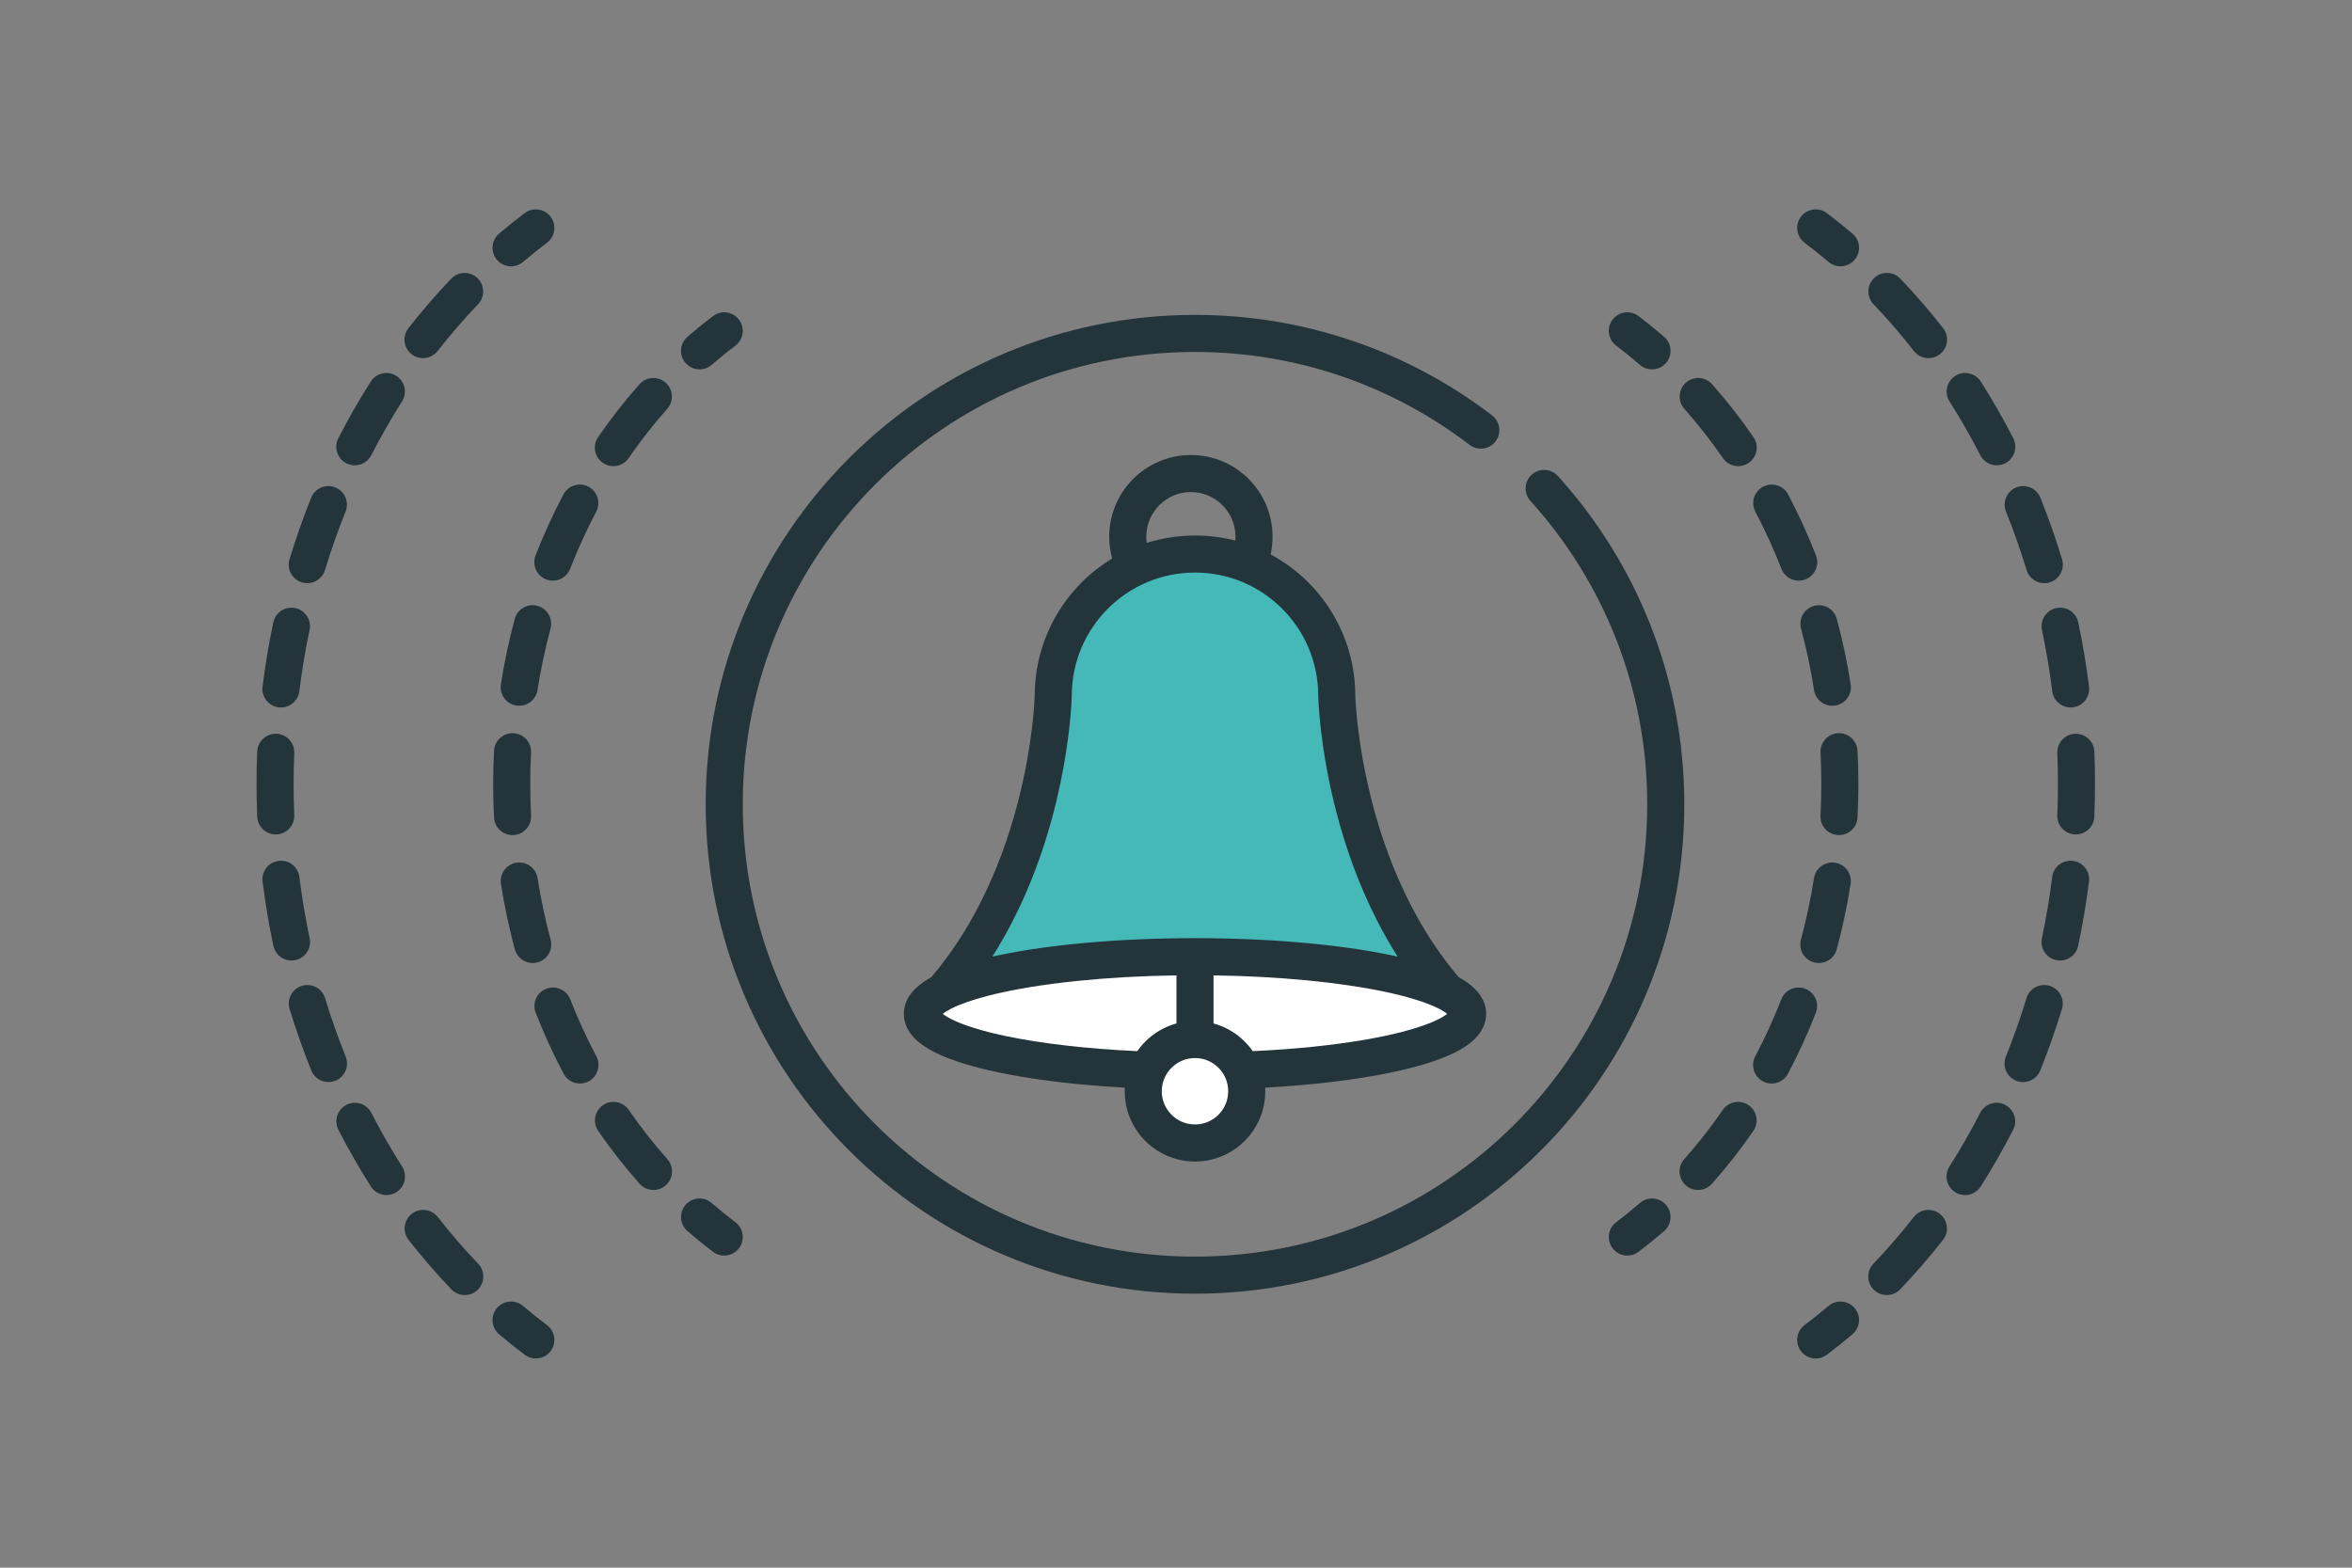 <svg xmlns="http://www.w3.org/2000/svg" xmlns:xlink="http://www.w3.org/1999/xlink" width="1200" zoomAndPan="magnify" viewBox="0 0 900 600" height="800" preserveAspectRatio="xMidYMid meet" version="1.0"><rect x="0" y="0" width="900" height="600" fill="#808080" stroke="none"/><defs><clipPath id="1a8d0fbf30"><path d="M 787 280 L 801.668 280 L 801.668 320 L 787 320 Z M 787 280 " clip-rule="nonzero"/></clipPath><clipPath id="324f097d97"><path d="M 98.168 280 L 113 280 L 113 320 L 98.168 320 Z M 98.168 280 " clip-rule="nonzero"/></clipPath><clipPath id="a20f422a49"><path d="M 437.184 277.719 L 481.746 277.719 L 481.746 322.281 L 437.184 322.281 Z M 437.184 277.719 " clip-rule="nonzero"/></clipPath><clipPath id="f6daf48f4f"><path d="M 459.465 277.719 C 447.16 277.719 437.184 287.695 437.184 300 C 437.184 312.305 447.16 322.281 459.465 322.281 C 471.773 322.281 481.746 312.305 481.746 300 C 481.746 287.695 471.773 277.719 459.465 277.719 Z M 459.465 277.719 " clip-rule="nonzero"/></clipPath></defs><path fill="#24343b" d="M 627.5 460.434 C 624.547 462.996 621.52 465.453 618.422 467.797 C 615.301 470.16 614.684 474.613 617.051 477.734 C 619.414 480.859 623.863 481.477 626.984 479.109 C 630.332 476.574 633.602 473.922 636.793 471.156 C 639.754 468.59 640.07 464.109 637.504 461.148 C 634.938 458.184 630.461 457.867 627.5 460.434 Z M 627.5 460.434 " fill-opacity="1" fill-rule="nonzero"/><path fill="#24343b" d="M 671.695 195.871 C 675.391 202.879 678.73 210.176 681.676 217.719 C 683.098 221.371 687.211 223.172 690.859 221.75 C 694.508 220.324 696.312 216.207 694.887 212.559 C 691.75 204.516 688.188 196.734 684.238 189.246 C 682.41 185.781 678.121 184.453 674.656 186.285 C 671.191 188.113 669.867 192.402 671.695 195.871 Z M 671.695 195.871 " fill-opacity="1" fill-rule="nonzero"/><path fill="#24343b" d="M 708.141 338.309 C 708.75 334.438 706.105 330.805 702.238 330.195 C 698.367 329.586 694.738 332.234 694.129 336.105 C 692.863 344.129 691.191 351.98 689.133 359.637 C 688.113 363.422 690.355 367.312 694.137 368.332 C 697.918 369.352 701.809 367.109 702.828 363.328 C 705.02 355.184 706.801 346.832 708.141 338.309 Z M 708.141 338.309 " fill-opacity="1" fill-rule="nonzero"/><path fill="#24343b" d="M 659.281 175.344 C 661.504 178.57 665.918 179.383 669.145 177.16 C 672.371 174.938 673.184 170.52 670.961 167.293 C 666.059 160.172 660.77 153.414 655.129 147.059 C 652.527 144.129 648.043 143.863 645.113 146.465 C 642.188 149.07 641.922 153.555 644.523 156.484 C 649.773 162.398 654.707 168.695 659.281 175.344 Z M 659.281 175.344 " fill-opacity="1" fill-rule="nonzero"/><path fill="#24343b" d="M 702.867 236.887 C 701.852 233.102 697.961 230.859 694.18 231.875 C 690.395 232.895 688.152 236.785 689.168 240.57 C 691.227 248.23 692.895 256.09 694.152 264.117 C 694.758 267.988 698.387 270.633 702.258 270.027 C 706.125 269.422 708.773 265.793 708.168 261.922 C 706.832 253.391 705.059 245.035 702.867 236.887 Z M 702.867 236.887 " fill-opacity="1" fill-rule="nonzero"/><path fill="#24343b" d="M 690.82 378.438 C 687.172 377.008 683.059 378.812 681.629 382.461 C 678.684 390 675.344 397.285 671.645 404.289 C 669.816 407.754 671.141 412.047 674.605 413.875 C 678.066 415.707 682.359 414.383 684.188 410.918 C 688.137 403.438 691.699 395.664 694.84 387.629 C 696.266 383.98 694.465 379.867 690.82 378.438 Z M 690.82 378.438 " fill-opacity="1" fill-rule="nonzero"/><path fill="#24343b" d="M 669.102 422.98 C 665.875 420.758 661.461 421.57 659.234 424.797 C 654.66 431.434 649.73 437.727 644.48 443.637 C 641.879 446.562 642.141 451.047 645.07 453.652 C 647.996 456.254 652.48 455.992 655.082 453.062 C 660.723 446.715 666.012 439.961 670.914 432.852 C 673.137 429.625 672.324 425.203 669.102 422.98 Z M 669.102 422.98 " fill-opacity="1" fill-rule="nonzero"/><path fill="#24343b" d="M 710.785 312.887 C 711.004 308.637 711.113 304.348 711.113 300.035 C 711.113 295.773 711.008 291.543 710.793 287.344 C 710.594 283.43 707.258 280.418 703.348 280.617 C 699.434 280.816 696.426 284.152 696.625 288.062 C 696.828 292.023 696.93 296.016 696.93 300.035 C 696.93 304.105 696.824 308.145 696.621 312.156 C 696.418 316.066 699.426 319.406 703.336 319.605 C 707.246 319.809 710.582 316.801 710.785 312.887 Z M 710.785 312.887 " fill-opacity="1" fill-rule="nonzero"/><path fill="#24343b" d="M 618.426 132.273 C 621.52 134.617 624.547 137.074 627.5 139.637 C 630.461 142.203 634.938 141.887 637.504 138.926 C 640.07 135.965 639.75 131.484 636.793 128.914 C 633.602 126.148 630.332 123.496 626.984 120.961 C 623.863 118.594 619.414 119.211 617.051 122.336 C 614.688 125.461 615.301 129.91 618.426 132.273 Z M 618.426 132.273 " fill-opacity="1" fill-rule="nonzero"/><path fill="#24343b" d="M 699.695 499.82 C 696.691 502.363 693.625 504.816 690.508 507.18 C 687.383 509.543 686.77 513.996 689.133 517.117 C 691.496 520.242 695.945 520.859 699.066 518.492 C 702.395 515.977 705.656 513.359 708.855 510.652 C 711.848 508.121 712.219 503.645 709.691 500.652 C 707.16 497.664 702.684 497.289 699.695 499.82 Z M 699.695 499.82 " fill-opacity="1" fill-rule="nonzero"/><path fill="#24343b" d="M 786.848 232.73 C 783.016 233.543 780.566 237.309 781.375 241.141 C 782.996 248.809 784.309 256.617 785.293 264.551 C 785.777 268.438 789.32 271.199 793.207 270.715 C 797.094 270.234 799.852 266.688 799.371 262.801 C 798.332 254.469 796.957 246.266 795.254 238.203 C 794.441 234.371 790.68 231.918 786.848 232.73 Z M 786.848 232.73 " fill-opacity="1" fill-rule="nonzero"/><path fill="#24343b" d="M 767.598 195.785 C 770.523 203.059 773.156 210.523 775.477 218.16 C 776.613 221.91 780.574 224.027 784.32 222.891 C 788.07 221.75 790.184 217.789 789.047 214.039 C 786.609 206.004 783.84 198.145 780.754 190.484 C 779.289 186.848 775.156 185.09 771.523 186.555 C 767.891 188.02 766.133 192.152 767.598 195.785 Z M 767.598 195.785 " fill-opacity="1" fill-rule="nonzero"/><path fill="#24343b" d="M 732.363 134.336 C 734.773 137.426 739.23 137.973 742.32 135.559 C 745.406 133.148 745.953 128.688 743.543 125.602 C 738.367 118.973 732.898 112.648 727.16 106.652 C 724.453 103.82 719.961 103.723 717.133 106.43 C 714.305 109.141 714.207 113.633 716.914 116.465 C 722.32 122.113 727.477 128.078 732.363 134.336 Z M 732.363 134.336 " fill-opacity="1" fill-rule="nonzero"/><path fill="#24343b" d="M 742.273 464.57 C 739.188 462.156 734.73 462.703 732.316 465.789 C 727.43 472.047 722.27 478.008 716.867 483.656 C 714.156 486.484 714.254 490.977 717.082 493.688 C 719.91 496.398 724.402 496.301 727.109 493.469 C 732.848 487.477 738.316 481.152 743.492 474.531 C 745.906 471.441 745.359 466.984 742.273 464.57 Z M 742.273 464.57 " fill-opacity="1" fill-rule="nonzero"/><path fill="#24343b" d="M 746 153.664 C 750.203 160.273 754.129 167.133 757.762 174.219 C 759.547 177.707 763.82 179.086 767.309 177.297 C 770.793 175.512 772.172 171.234 770.383 167.746 C 766.555 160.27 762.406 153.027 757.969 146.043 C 755.863 142.738 751.48 141.766 748.176 143.867 C 744.871 145.973 743.898 150.359 746 153.664 Z M 746 153.664 " fill-opacity="1" fill-rule="nonzero"/><g clip-path="url(#1a8d0fbf30)"><path fill="#24343b" d="M 801.664 300.035 C 801.664 295.879 801.582 291.75 801.414 287.641 C 801.254 283.727 797.953 280.684 794.039 280.84 C 790.121 281 787.078 284.305 787.238 288.219 C 787.398 292.133 787.48 296.074 787.48 300.035 C 787.48 304.039 787.395 308.02 787.234 311.977 C 787.074 315.895 790.113 319.199 794.027 319.359 C 797.941 319.52 801.246 316.477 801.406 312.562 C 801.578 308.406 801.664 304.234 801.664 300.035 Z M 801.664 300.035 " fill-opacity="1" fill-rule="nonzero"/></g><path fill="#24343b" d="M 784.289 377.305 C 780.543 376.164 776.578 378.277 775.441 382.027 C 773.121 389.66 770.488 397.117 767.559 404.383 C 766.094 408.016 767.848 412.152 771.484 413.617 C 775.117 415.082 779.246 413.324 780.715 409.691 C 783.801 402.039 786.57 394.184 789.012 386.156 C 790.152 382.406 788.035 378.445 784.289 377.305 Z M 784.289 377.305 " fill-opacity="1" fill-rule="nonzero"/><path fill="#24343b" d="M 793.195 329.48 C 789.309 328.996 785.762 331.754 785.277 335.645 C 784.289 343.578 782.973 351.387 781.348 359.055 C 780.535 362.887 782.984 366.652 786.816 367.465 C 790.648 368.277 794.41 365.828 795.223 361.992 C 796.93 353.934 798.312 345.73 799.352 337.398 C 799.84 333.512 797.082 329.965 793.195 329.48 Z M 793.195 329.48 " fill-opacity="1" fill-rule="nonzero"/><path fill="#24343b" d="M 767.266 422.855 C 763.781 421.066 759.504 422.445 757.719 425.93 C 754.086 433.016 750.156 439.871 745.957 446.473 C 743.852 449.777 744.824 454.164 748.129 456.27 C 751.434 458.375 755.816 457.402 757.922 454.094 C 762.363 447.117 766.508 439.883 770.34 432.406 C 772.129 428.922 770.75 424.645 767.266 422.855 Z M 767.266 422.855 " fill-opacity="1" fill-rule="nonzero"/><path fill="#24343b" d="M 708.855 89.414 C 705.656 86.707 702.395 84.094 699.066 81.574 C 695.945 79.211 691.496 79.824 689.133 82.949 C 686.77 86.074 687.383 90.523 690.508 92.891 C 693.625 95.25 696.691 97.703 699.695 100.246 C 702.684 102.777 707.16 102.406 709.691 99.414 C 712.219 96.422 711.848 91.945 708.855 89.414 Z M 708.855 89.414 " fill-opacity="1" fill-rule="nonzero"/><path fill="#24343b" d="M 281.41 467.797 C 278.316 465.453 275.285 462.996 272.332 460.434 C 269.371 457.867 264.895 458.184 262.328 461.148 C 259.762 464.109 260.082 468.59 263.039 471.156 C 266.23 473.922 269.5 476.574 272.848 479.109 C 275.969 481.473 280.418 480.859 282.781 477.734 C 285.145 474.613 284.531 470.16 281.41 467.797 Z M 281.41 467.797 " fill-opacity="1" fill-rule="nonzero"/><path fill="#24343b" d="M 205.652 231.875 C 201.871 230.859 197.98 233.102 196.965 236.887 C 194.777 245.039 193 253.391 191.668 261.918 C 191.062 265.789 193.707 269.422 197.574 270.027 C 201.445 270.633 205.074 267.988 205.68 264.117 C 206.938 256.09 208.609 248.23 210.664 240.57 C 211.68 236.785 209.438 232.895 205.652 231.875 Z M 205.652 231.875 " fill-opacity="1" fill-rule="nonzero"/><path fill="#24343b" d="M 208.973 221.75 C 212.621 223.172 216.734 221.371 218.16 217.719 C 221.102 210.176 224.441 202.879 228.137 195.871 C 229.965 192.402 228.641 188.113 225.176 186.285 C 221.711 184.453 217.422 185.781 215.594 189.246 C 211.645 196.734 208.086 204.516 204.945 212.559 C 203.52 216.207 205.324 220.324 208.973 221.75 Z M 208.973 221.75 " fill-opacity="1" fill-rule="nonzero"/><path fill="#24343b" d="M 189.039 287.344 C 188.828 291.543 188.719 295.773 188.719 300.035 C 188.719 304.352 188.828 308.637 189.047 312.887 C 189.25 316.801 192.586 319.809 196.496 319.609 C 200.41 319.406 203.418 316.07 203.215 312.156 C 203.008 308.148 202.902 304.105 202.902 300.035 C 202.902 296.016 203.008 292.023 203.207 288.066 C 203.41 284.152 200.398 280.816 196.484 280.617 C 192.574 280.418 189.242 283.43 189.039 287.344 Z M 189.039 287.344 " fill-opacity="1" fill-rule="nonzero"/><path fill="#24343b" d="M 230.684 177.16 C 233.91 179.383 238.328 178.57 240.551 175.344 C 245.125 168.695 250.059 162.398 255.309 156.484 C 257.906 153.555 257.645 149.07 254.715 146.469 C 251.785 143.867 247.305 144.133 244.703 147.062 C 239.059 153.414 233.77 160.172 228.867 167.293 C 226.645 170.52 227.461 174.938 230.684 177.16 Z M 230.684 177.16 " fill-opacity="1" fill-rule="nonzero"/><path fill="#24343b" d="M 255.352 443.633 C 250.105 437.727 245.172 431.434 240.598 424.793 C 238.375 421.566 233.957 420.754 230.73 422.98 C 227.508 425.203 226.695 429.621 228.918 432.848 C 233.816 439.961 239.109 446.711 244.75 453.059 C 247.352 455.988 251.836 456.254 254.762 453.648 C 257.691 451.047 257.953 446.562 255.352 443.633 Z M 255.352 443.633 " fill-opacity="1" fill-rule="nonzero"/><path fill="#24343b" d="M 228.188 404.289 C 224.488 397.285 221.152 390 218.203 382.461 C 216.777 378.812 212.66 377.012 209.016 378.438 C 205.367 379.863 203.566 383.98 204.992 387.629 C 208.133 395.664 211.695 403.438 215.645 410.918 C 217.473 414.383 221.766 415.707 225.227 413.875 C 228.691 412.047 230.016 407.754 228.188 404.289 Z M 228.188 404.289 " fill-opacity="1" fill-rule="nonzero"/><path fill="#24343b" d="M 197.004 363.328 C 198.023 367.113 201.914 369.352 205.695 368.336 C 209.48 367.316 211.719 363.422 210.703 359.637 C 208.641 351.984 206.965 344.129 205.703 336.105 C 205.098 332.234 201.465 329.59 197.598 330.199 C 193.727 330.809 191.082 334.438 191.691 338.309 C 193.031 346.832 194.812 355.184 197.004 363.328 Z M 197.004 363.328 " fill-opacity="1" fill-rule="nonzero"/><path fill="#24343b" d="M 272.332 139.637 C 275.285 137.07 278.312 134.617 281.406 132.273 C 284.531 129.91 285.145 125.457 282.781 122.336 C 280.418 119.211 275.969 118.594 272.848 120.961 C 269.5 123.492 266.23 126.145 263.039 128.91 C 260.082 131.48 259.762 135.961 262.328 138.922 C 264.895 141.883 269.371 142.203 272.332 139.637 Z M 272.332 139.637 " fill-opacity="1" fill-rule="nonzero"/><path fill="#24343b" d="M 209.324 507.18 C 206.207 504.816 203.141 502.363 200.137 499.82 C 197.148 497.289 192.672 497.664 190.141 500.656 C 187.613 503.645 187.984 508.125 190.977 510.652 C 194.176 513.363 197.438 515.977 200.766 518.496 C 203.887 520.859 208.336 520.246 210.699 517.121 C 213.062 513.996 212.449 509.547 209.324 507.18 Z M 209.324 507.18 " fill-opacity="1" fill-rule="nonzero"/><path fill="#24343b" d="M 113.016 367.465 C 116.848 366.652 119.297 362.887 118.484 359.051 C 116.859 351.387 115.547 343.578 114.555 335.645 C 114.07 331.754 110.527 328.996 106.637 329.48 C 102.75 329.965 99.992 333.512 100.477 337.402 C 101.516 345.73 102.898 353.938 104.605 361.996 C 105.418 365.828 109.184 368.277 113.016 367.465 Z M 113.016 367.465 " fill-opacity="1" fill-rule="nonzero"/><g clip-path="url(#324f097d97)"><path fill="#24343b" d="M 105.805 319.355 C 109.715 319.195 112.758 315.891 112.598 311.977 C 112.438 308.02 112.355 304.039 112.355 300.035 C 112.355 296.07 112.434 292.133 112.594 288.219 C 112.754 284.301 109.711 281 105.797 280.84 C 101.879 280.68 98.578 283.723 98.418 287.641 C 98.254 291.746 98.168 295.879 98.168 300.035 C 98.168 304.23 98.254 308.406 98.426 312.559 C 98.586 316.477 101.891 319.516 105.805 319.355 Z M 105.805 319.355 " fill-opacity="1" fill-rule="nonzero"/></g><path fill="#24343b" d="M 132.277 404.383 C 129.344 397.117 126.715 389.66 124.395 382.027 C 123.254 378.277 119.293 376.164 115.543 377.305 C 111.797 378.445 109.68 382.406 110.82 386.156 C 113.262 394.188 116.035 402.039 119.121 409.691 C 120.586 413.328 124.719 415.082 128.352 413.617 C 131.984 412.152 133.742 408.016 132.277 404.383 Z M 132.277 404.383 " fill-opacity="1" fill-rule="nonzero"/><path fill="#24343b" d="M 153.879 446.473 C 149.676 439.871 145.746 433.016 142.113 425.934 C 140.328 422.445 136.055 421.07 132.566 422.859 C 129.082 424.645 127.703 428.922 129.492 432.41 C 133.324 439.883 137.473 447.117 141.91 454.098 C 144.016 457.402 148.398 458.375 151.703 456.27 C 155.008 454.164 155.98 449.777 153.879 446.473 Z M 153.879 446.473 " fill-opacity="1" fill-rule="nonzero"/><path fill="#24343b" d="M 182.965 483.656 C 177.562 478.008 172.402 472.047 167.516 465.789 C 165.102 462.703 160.645 462.156 157.559 464.57 C 154.473 466.984 153.93 471.441 156.34 474.531 C 161.516 481.156 166.984 487.48 172.723 493.473 C 175.43 496.301 179.922 496.398 182.75 493.688 C 185.578 490.977 185.676 486.484 182.965 483.656 Z M 182.965 483.656 " fill-opacity="1" fill-rule="nonzero"/><path fill="#24343b" d="M 106.625 270.715 C 110.512 271.199 114.055 268.438 114.539 264.551 C 115.523 256.617 116.836 248.809 118.457 241.141 C 119.27 237.309 116.816 233.543 112.984 232.73 C 109.152 231.918 105.391 234.371 104.578 238.203 C 102.875 246.266 101.5 254.469 100.461 262.801 C 99.98 266.688 102.738 270.23 106.625 270.715 Z M 106.625 270.715 " fill-opacity="1" fill-rule="nonzero"/><path fill="#24343b" d="M 132.527 177.301 C 136.012 179.086 140.285 177.707 142.07 174.219 C 145.703 167.133 149.629 160.273 153.832 153.664 C 155.934 150.359 154.961 145.973 151.656 143.871 C 148.352 141.766 143.969 142.742 141.867 146.047 C 137.426 153.027 133.277 160.27 129.449 167.75 C 127.66 171.234 129.039 175.512 132.527 177.301 Z M 132.527 177.301 " fill-opacity="1" fill-rule="nonzero"/><path fill="#24343b" d="M 115.512 222.891 C 119.258 224.027 123.219 221.91 124.355 218.16 C 126.676 210.523 129.309 203.059 132.234 195.785 C 133.699 192.152 131.941 188.016 128.309 186.555 C 124.676 185.09 120.543 186.848 119.078 190.484 C 115.992 198.145 113.223 206.004 110.785 214.039 C 109.645 217.789 111.762 221.75 115.512 222.891 Z M 115.512 222.891 " fill-opacity="1" fill-rule="nonzero"/><path fill="#24343b" d="M 157.512 135.562 C 160.602 137.973 165.059 137.426 167.469 134.336 C 172.355 128.078 177.512 122.113 182.918 116.465 C 185.625 113.637 185.527 109.145 182.695 106.434 C 179.867 103.723 175.379 103.824 172.668 106.652 C 166.93 112.648 161.465 118.977 156.289 125.602 C 153.879 128.688 154.43 133.148 157.512 135.562 Z M 157.512 135.562 " fill-opacity="1" fill-rule="nonzero"/><path fill="#24343b" d="M 200.141 100.25 C 203.145 97.707 206.207 95.254 209.328 92.891 C 212.449 90.527 213.066 86.074 210.703 82.953 C 208.336 79.828 203.891 79.211 200.766 81.574 C 197.441 84.094 194.176 86.707 190.977 89.418 C 187.988 91.949 187.613 96.426 190.145 99.414 C 192.672 102.406 197.148 102.781 200.141 100.25 Z M 200.141 100.25 " fill-opacity="1" fill-rule="nonzero"/><path fill="#24343b" d="M 567.43 382.703 C 565.973 379.742 563.785 377.715 561.371 375.973 C 560.359 375.285 559.305 374.613 558.172 374.008 C 550.672 365.188 544.574 355.641 539.629 345.969 C 529.598 326.387 524.289 306.297 521.555 291.176 C 520.176 283.613 519.445 277.289 519.039 272.887 C 518.859 270.699 518.734 268.977 518.676 267.82 C 518.656 267.254 518.637 266.828 518.613 266.543 L 518.613 266.199 C 518.574 249.312 511.703 233.988 500.641 222.918 C 496.406 218.68 491.543 215.055 486.211 212.195 C 486.699 210.004 486.961 207.734 486.941 205.402 C 486.961 196.789 483.434 188.941 477.801 183.309 C 472.168 177.652 464.305 174.145 455.695 174.145 C 447.102 174.145 439.238 177.652 433.605 183.309 C 427.953 188.941 424.445 196.789 424.445 205.402 C 424.445 208.305 424.852 211.102 425.582 213.754 C 421.328 216.332 417.395 219.41 413.891 222.918 C 402.824 233.988 395.957 249.332 395.934 266.223 C 395.895 267.316 395.305 285.258 389.164 308.309 C 386.027 320.145 381.426 333.324 374.758 346.277 C 369.836 355.844 363.777 365.293 356.359 374.008 C 353.945 375.328 351.816 376.805 349.996 378.672 C 348.879 379.809 347.867 381.125 347.098 382.703 C 346.367 384.203 345.883 385.988 345.863 387.836 C 345.844 387.875 345.844 387.914 345.844 387.957 L 345.844 388.035 C 345.844 388.035 345.844 388.035 345.844 388.055 C 345.844 388.098 345.844 388.137 345.863 388.18 C 345.863 390.023 346.348 391.828 347.098 393.367 C 348.559 396.328 350.746 398.336 353.176 400.078 C 355.324 401.578 357.738 402.855 360.473 404.051 C 365.254 406.117 371.008 407.883 377.656 409.465 C 387.625 411.816 399.641 413.68 413.137 414.977 C 418.672 415.504 424.445 415.949 430.402 416.273 C 430.383 416.719 430.383 417.188 430.383 417.652 C 430.383 425.051 433.402 431.824 438.246 436.668 C 443.09 441.512 449.836 444.555 457.234 444.555 C 457.254 444.555 457.254 444.555 457.273 444.555 L 457.293 444.555 C 464.688 444.555 471.438 441.512 476.277 436.668 C 481.145 431.824 484.16 425.051 484.16 417.652 C 484.16 417.188 484.141 416.719 484.121 416.273 C 502.582 415.262 519.137 413.234 532.492 410.438 C 542.301 408.371 550.363 405.938 556.543 402.895 C 559.645 401.355 562.301 399.672 564.551 397.402 C 565.664 396.246 566.676 394.93 567.426 393.371 C 568.176 391.828 568.664 390.023 568.684 388.16 L 568.684 387.836 C 568.668 385.988 568.184 384.203 567.43 382.703 Z M 443.637 193.34 C 446.738 190.238 450.973 188.332 455.695 188.332 C 460.438 188.332 464.652 190.238 467.773 193.34 C 470.875 196.441 472.758 200.68 472.758 205.402 C 472.758 205.91 472.738 206.414 472.695 206.902 C 467.773 205.625 462.605 204.957 457.277 204.957 C 450.852 204.957 444.629 205.949 438.793 207.773 C 438.695 207.004 438.633 206.215 438.633 205.402 C 438.629 200.676 440.535 196.441 443.637 193.34 Z M 443.637 193.34 " fill-opacity="1" fill-rule="nonzero"/><path fill="#24343b" d="M 596.133 182.18 C 593.504 179.273 589.02 179.051 586.113 181.68 C 583.211 184.309 582.984 188.797 585.613 191.703 C 613.406 222.434 630.316 263.121 630.32 307.828 C 630.316 355.656 610.961 398.891 579.637 430.238 C 548.297 461.578 505.078 480.941 457.27 480.945 C 409.461 480.941 366.242 461.578 334.906 430.238 C 303.578 398.891 284.227 355.656 284.223 307.828 C 284.227 260 303.578 216.766 334.906 185.414 C 366.242 154.074 409.461 134.715 457.27 134.707 C 496.809 134.711 533.188 147.949 562.332 170.254 C 565.441 172.637 569.895 172.043 572.273 168.93 C 574.656 165.82 574.062 161.363 570.953 158.984 C 539.445 134.859 500 120.516 457.27 120.52 C 405.59 120.516 358.734 141.496 324.875 175.379 C 291.004 209.254 270.031 256.125 270.035 307.828 C 270.031 359.527 291 406.398 324.875 440.273 C 358.734 474.156 405.59 495.137 457.27 495.133 C 508.949 495.137 555.805 474.156 589.664 440.273 C 623.535 406.398 644.508 359.527 644.504 307.828 C 644.508 259.504 626.184 215.391 596.133 182.18 Z M 596.133 182.18 " fill-opacity="1" fill-rule="nonzero"/><path fill="#44b9b8" d="M 379.727 366.125 C 380.488 365.953 381.262 365.785 382.043 365.621 C 401.609 361.527 428.047 359.07 457.27 359.062 C 472.996 359.062 487.926 359.781 501.406 361.078 C 513.969 362.289 525.258 363.992 534.809 366.121 C 531.938 361.598 529.34 357.016 526.992 352.43 C 519.738 338.254 514.84 324.035 511.508 311.363 C 504.852 286.02 504.441 266.84 504.43 266.461 L 504.426 266.312 C 504.426 253.266 499.16 241.516 490.617 232.957 C 482.059 224.406 470.316 219.141 457.27 219.137 C 444.227 219.141 432.48 224.41 423.922 232.957 C 415.379 241.516 410.113 253.266 410.113 266.312 L 410.109 266.461 C 410.105 266.746 409.863 277.605 406.945 293.707 C 404.016 309.809 398.426 331.164 387.543 352.43 C 385.195 357.016 382.598 361.602 379.727 366.125 Z M 379.727 366.125 " fill-opacity="1" fill-rule="nonzero"/><path fill="#ffffff" d="M 536.535 394.93 C 542.582 393.375 547.434 391.633 550.613 390 C 552.035 389.277 553.113 388.57 553.789 388.027 C 553.055 387.438 551.855 386.656 550.25 385.875 C 545.875 383.688 538.66 381.398 529.586 379.508 C 512.922 376.008 489.934 373.668 464.363 373.305 L 464.363 391.699 C 468.941 392.949 473.043 395.379 476.285 398.633 C 477.414 399.758 478.441 400.988 479.355 402.305 C 487.359 401.938 495.008 401.375 502.164 400.645 C 515.672 399.266 527.457 397.277 536.535 394.93 Z M 536.535 394.93 " fill-opacity="1" fill-rule="nonzero"/><path fill="#ffffff" d="M 438.254 398.629 C 441.496 395.379 445.598 392.949 450.176 391.699 L 450.176 373.305 C 436.672 373.496 423.891 374.238 412.375 375.414 C 398.867 376.793 387.082 378.777 378.004 381.125 C 371.957 382.68 367.109 384.418 363.926 386.055 C 362.504 386.777 361.43 387.484 360.75 388.027 C 361.484 388.617 362.684 389.398 364.289 390.18 C 368.664 392.367 375.879 394.656 384.953 396.547 C 398.285 399.348 415.668 401.406 435.184 402.301 C 436.098 400.984 437.125 399.754 438.254 398.629 Z M 438.254 398.629 " fill-opacity="1" fill-rule="nonzero"/><path fill="#ffffff" d="M 466.254 408.664 C 463.93 406.352 460.801 404.945 457.27 404.941 C 453.738 404.945 450.605 406.352 448.285 408.664 C 445.977 410.984 444.566 414.117 444.562 417.652 C 444.566 421.184 445.977 424.316 448.285 426.637 C 450.605 428.949 453.738 430.355 457.27 430.359 C 460.801 430.355 463.93 428.949 466.254 426.637 C 468.562 424.316 469.969 421.184 469.973 417.652 C 469.973 414.117 468.562 410.988 466.254 408.664 Z M 466.254 408.664 " fill-opacity="1" fill-rule="nonzero"/><g clip-path="url(#a20f422a49)"><g clip-path="url(#f6daf48f4f)"><path fill="#44b9b8" d="M 437.184 277.719 L 481.746 277.719 L 481.746 322.281 L 437.184 322.281 Z M 437.184 277.719 " fill-opacity="1" fill-rule="nonzero"/></g></g></svg>